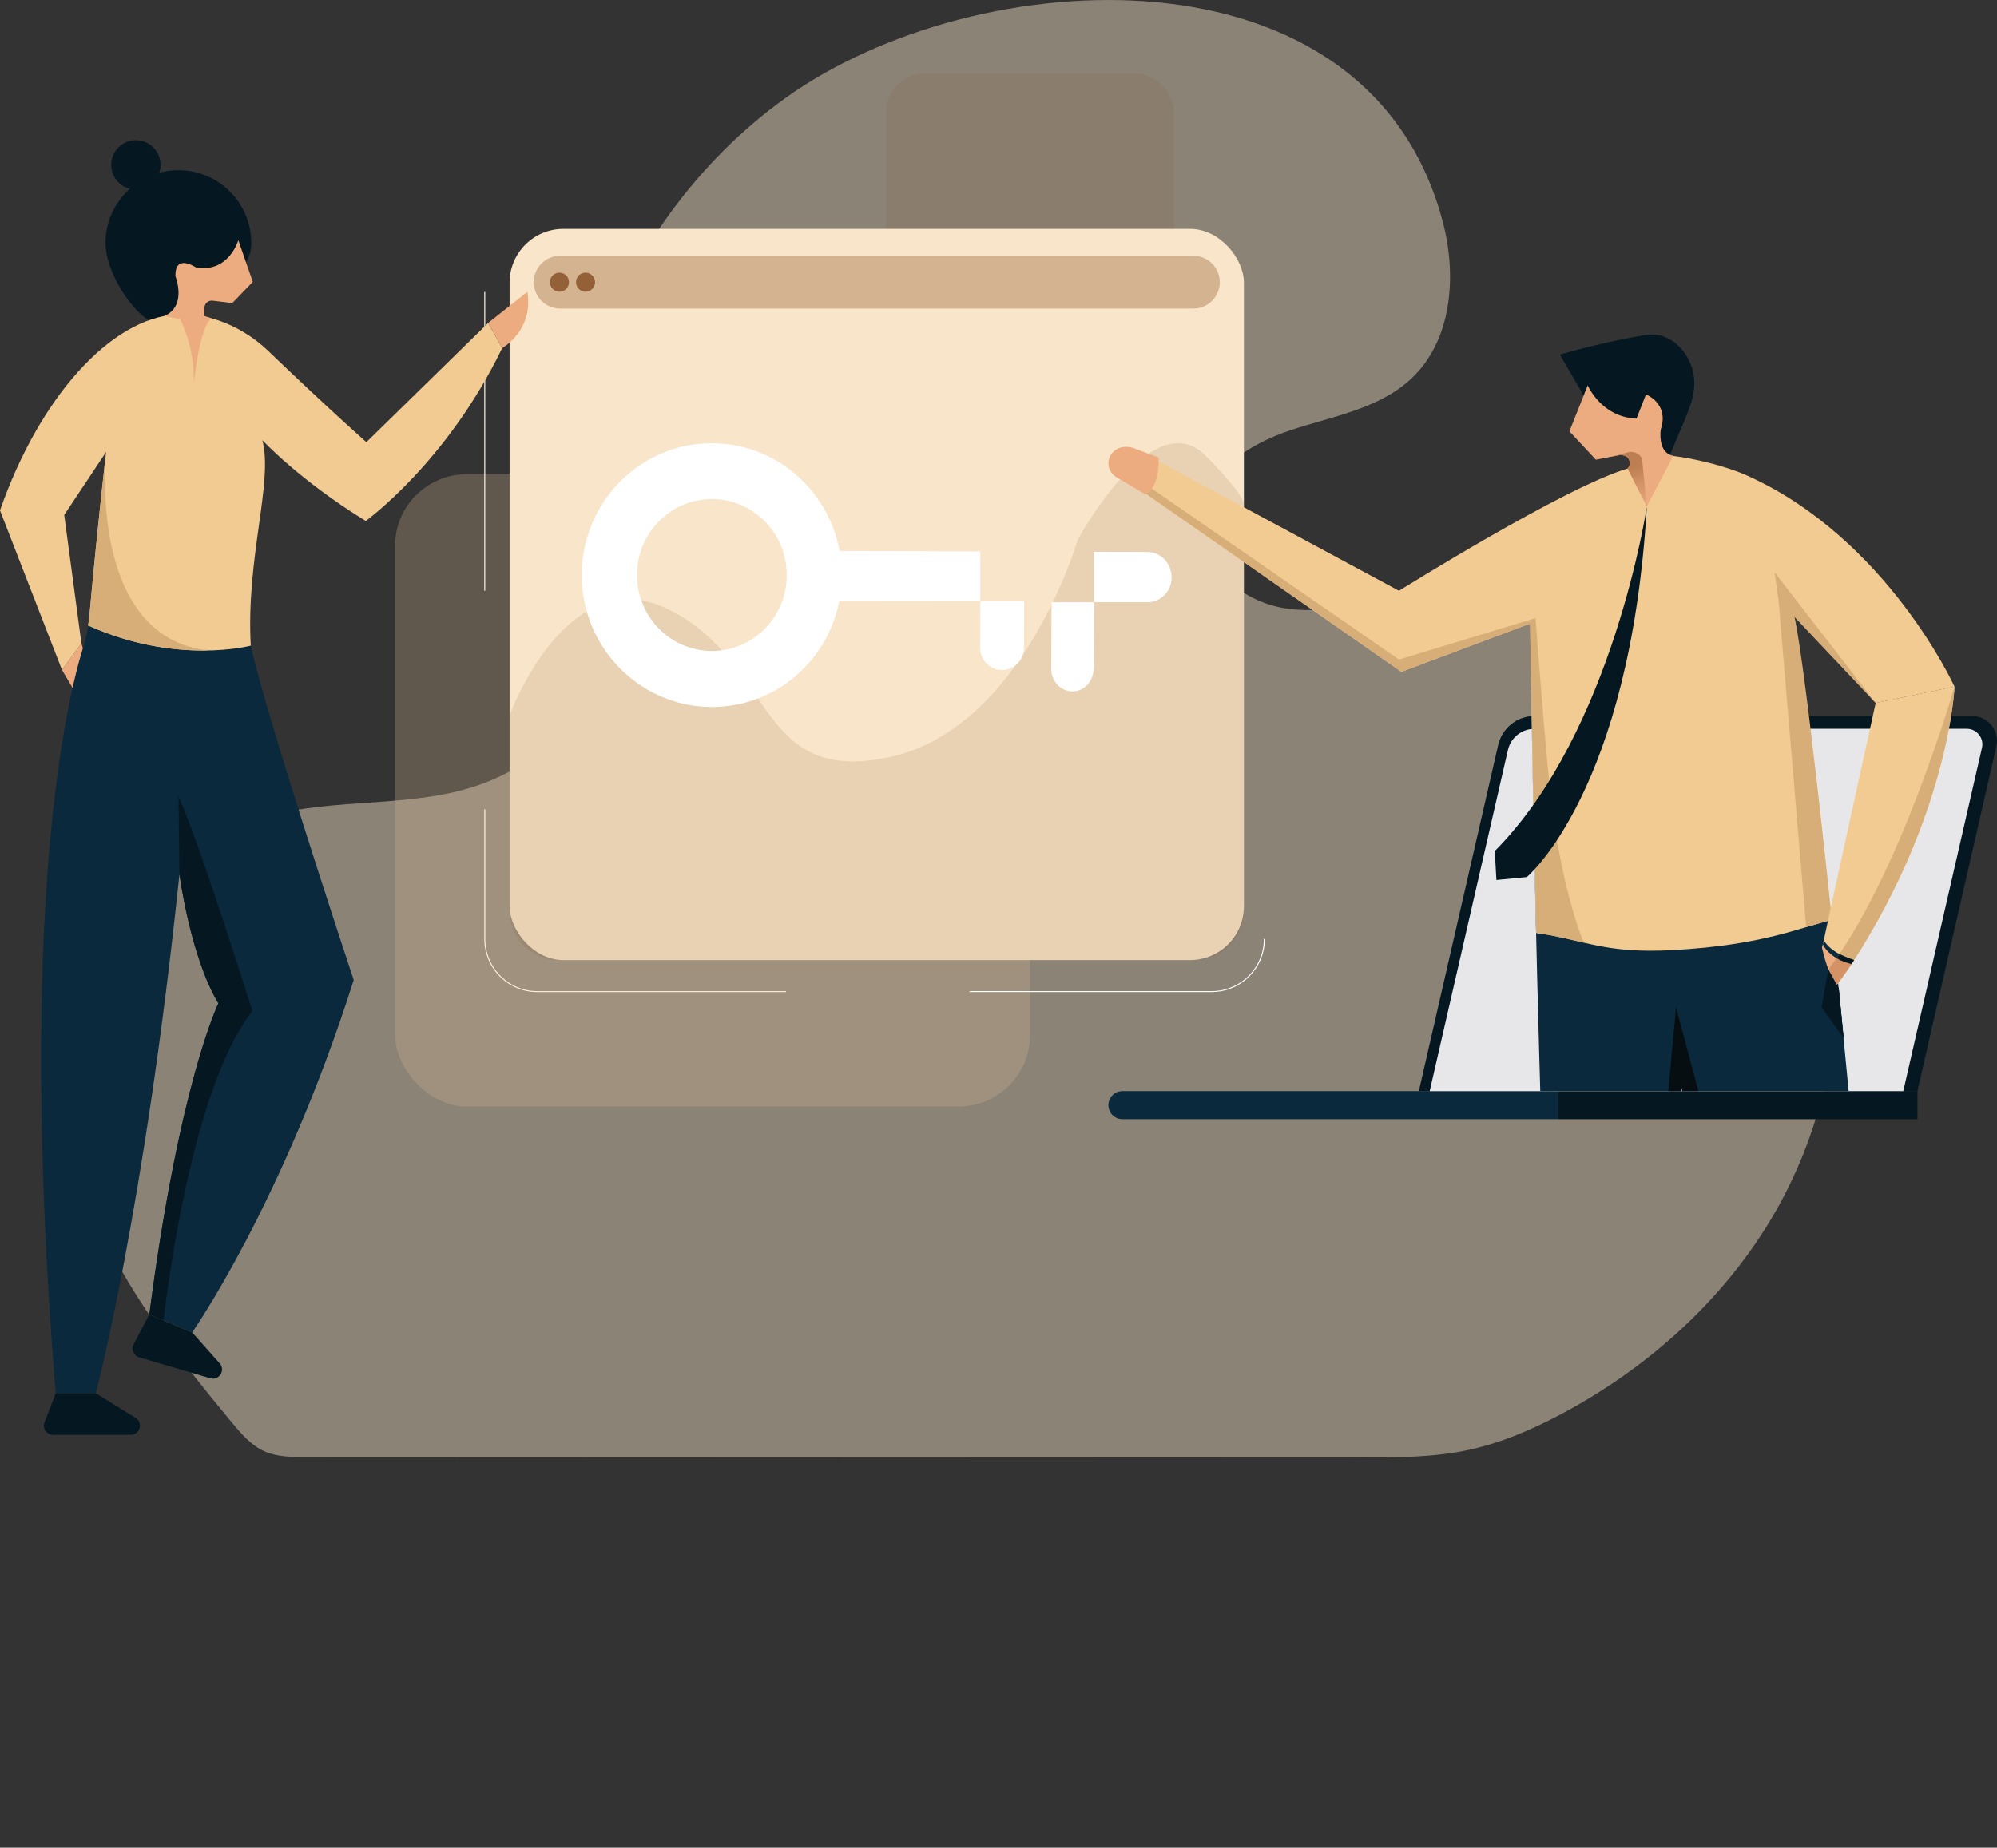 <?xml version="1.0" encoding="UTF-8"?><svg id="Livello_2" xmlns="http://www.w3.org/2000/svg" xmlns:xlink="http://www.w3.org/1999/xlink" viewBox="0 0 408.58 378.12"><rect x="0" y="0" width="408.58" height="378.12" fill="#333333" stroke="none"/><defs><style>.cls-1{clip-path:url(#clippath);}.cls-2{fill:none;}.cls-2,.cls-3,.cls-4,.cls-5,.cls-6,.cls-7,.cls-8,.cls-9,.cls-10,.cls-11,.cls-12,.cls-13,.cls-14,.cls-15,.cls-16,.cls-17,.cls-18,.cls-19,.cls-20{stroke-width:0px;}.cls-21{opacity:.12;}.cls-3{fill:url(#linear-gradient);}.cls-4{opacity:.13;}.cls-4,.cls-13{fill:#7d4e24;}.cls-22{opacity:.28;}.cls-23{opacity:.45;}.cls-5{fill:url(#linear-gradient-4);}.cls-6{fill:url(#linear-gradient-2);}.cls-7{fill:url(#linear-gradient-3);}.cls-8{fill:#f9e5c9;}.cls-9{fill:#0a293c;}.cls-10{fill:#d39366;}.cls-11{fill:#d3b390;}.cls-12{fill:#d8ae78;}.cls-14{fill:#936037;}.cls-15{fill:#edac80;}.cls-16{fill:#f2cb93;}.cls-17{fill:#fff;}.cls-18{fill:#fbf0e0;}.cls-19{fill:#e7e7ea;}.cls-20{fill:#051821;}</style><clipPath id="clippath"><rect class="cls-2" x="216.83" y="65.47" width="189.86" height="157.81"/></clipPath><linearGradient id="linear-gradient" x1="-1861.81" y1="376.6" x2="-1861.81" y2="268.49" gradientTransform="translate(-1505.42) rotate(-180) scale(1 -1)" gradientUnits="userSpaceOnUse"><stop offset="0" stop-color="#0a293c"/><stop offset=".3" stop-color="#092435"/><stop offset=".71" stop-color="#071822"/><stop offset="1" stop-color="#060e12"/></linearGradient><linearGradient id="linear-gradient-2" x1="-1841.83" y1="105.73" x2="-1838.87" y2="95.85" gradientTransform="translate(-1505.42) rotate(-180) scale(1 -1)" gradientUnits="userSpaceOnUse"><stop offset="0" stop-color="#edac80"/><stop offset=".27" stop-color="#e6a579"/><stop offset=".65" stop-color="#d39367"/><stop offset="1" stop-color="#bd7e52"/></linearGradient><linearGradient id="linear-gradient-3" x1="-1835.29" y1="383.01" x2="-1837.01" y2="362.55" xlink:href="#linear-gradient-2"/><linearGradient id="linear-gradient-4" x1="-1888.7" y1="381.88" x2="-1886.53" y2="366.86" xlink:href="#linear-gradient-2"/></defs><g id="Livello_1-2"><g class="cls-23"><path class="cls-8" d="m317.05,114.72c-.39-.05-.79-.1-1.19-.14-9.15-.9-18.13,2.41-26.79,5.48-8.67,3.07-17.87,5.99-26.91,4.29-9.04-1.7-17.57-9.67-16.59-18.81.96-8.96,10.01-14.71,18.57-17.54,8.56-2.82,18.05-4.36,24.62-10.53,8.3-7.79,9.34-20.86,6.48-31.88-15.12-58.19-95.43-53.55-134.47-25.58-18.09,12.96-31.64,31.85-38.88,52.83-3.68,10.66-5.75,21.9-5.95,33.18-.21,11.68,5.14,25.88,1.63,36.98-3.39,10.73-14.69,17.05-25.7,19.34-11.01,2.29-22.48,1.61-33.5,3.83-17.71,3.57-34.06,15.35-41.15,31.97-6.74,15.8-4.72,34.27,1.87,50.13,6.59,15.86,17.37,29.58,28.33,42.81,1.9,2.29,3.9,4.64,6.6,5.88,2.6,1.19,5.56,1.21,8.42,1.21,72.02.03,144.04.06,216.05.09,7.43,0,14.93,0,22.19-1.59,6.44-1.41,12.55-4.03,18.38-7.1,18.61-9.81,34.82-24.57,44.97-43,10.87-19.74,14.42-43.41,9.83-65.47-4.59-22.06-17.28-42.35-35.12-56.12-6.41-4.95-13.72-9.16-21.71-10.27Z"/></g><g class="cls-21"><rect class="cls-13" x="181.28" y="15.04" width="58.93" height="58.69" rx="7.92" ry="7.92"/></g><g class="cls-22"><rect class="cls-11" x="80.82" y="97.04" width="129.93" height="129.4" rx="14.67" ry="14.67"/></g><rect class="cls-8" x="104.26" y="46.84" width="150.24" height="149.63" rx="11" ry="11"/><path class="cls-11" d="m244.15,63.15H114.6c-2.98,0-5.4-2.42-5.4-5.4h0c0-2.98,2.42-5.4,5.4-5.4h129.56c2.98,0,5.4,2.42,5.4,5.4h0c0,2.98-2.42,5.4-5.4,5.4Z"/><path class="cls-14" d="m116.41,57.75c0,1.08-.87,1.95-1.95,1.95s-1.95-.87-1.95-1.95.87-1.95,1.95-1.95,1.95.87,1.95,1.95Z"/><path class="cls-14" d="m121.75,57.75c0,1.08-.87,1.95-1.95,1.95s-1.95-.87-1.95-1.95.87-1.95,1.95-1.95,1.95.87,1.95,1.95Z"/><path class="cls-4" d="m104.26,146.39s11.78-32.5,33.07-21.41c21.3,11.09,17.45,35.82,44.72,29.95s38.46-44.49,38.46-44.49c0,0,15.23-28.2,26.13-17.2,8.53,8.61,7.85,10.05,7.85,10.05v83.18c0,5.52-4.48,10-10,10H114.26c-5.52,0-10-4.48-10-10v-40.08Z"/><path class="cls-9" d="m318.84,229.03h-89.2c-1.59,0-2.87-1.29-2.87-2.87h0c0-1.59,1.29-2.87,2.87-2.87h89.2v5.75Z"/><rect class="cls-20" x="318.84" y="223.29" width="73.46" height="5.75"/><path class="cls-20" d="m392.3,223.29h-102.01l16.23-70.82c.8-3.48,3.89-5.95,7.46-5.95h89.49c3.28,0,5.72,3.05,4.98,6.25l-16.15,70.51Z"/><path class="cls-19" d="m389.4,223.29h-96.89l16.01-69.81c.58-2.54,2.84-4.34,5.45-4.34h88.44c2.04,0,3.55,1.9,3.1,3.89l-16.11,70.27Z"/><g class="cls-1"><path class="cls-9" d="m314.32,190.9c27.07,3.98,50.36-.25,60.46-2.68,5.02,48.9,10.23,109.67,13.05,143.57.68,8.2,1.91,25.79,2.95,40.98.4,5.82-7.8,7.5-9.71,1.99-17.32-50.14-37.12-152.64-37.12-152.64,1.01,67.39-5.84,122.04-11.66,151.95-1.12,5.75-9.49,5.24-9.89-.6-1.25-18.3-2.65-43.28-3.08-50.15-3.95-63.28-5.73-159.73-6.26-195,.21,13.84.61,35.23,1.26,62.59Z"/><path class="cls-16" d="m233.77,100.56c-3.85-1.56-2.46-7.32,2.68-6.48l49.78,26.82s34.02-21.29,46.76-25.01c2.29-.67,3.29-2.27,5.43-2.43,2.12-.16,1.8-.4,3.93-.15,4.04.47,10.61,1.98,15.17,4.04,28.57,12.86,42.37,43.17,42.37,43.17l-16.13,3.35-17.04-19.28c2.29,12.78,5.15,35.17,8.07,63.64-6.31,1.52-13.97,5.17-32.37,6.19-14.22.79-17.94-2.02-28.09-3.51-1.04-43.79-1.26-63.3-1.26-63.3l-26.36,9.88-52.93-36.92Z"/><path class="cls-12" d="m366.72,124.58l-2.84-1.77,5.65,66.92,5.26-1.5s-5.94-57.78-8.07-63.64Z"/><path class="cls-20" d="m324.02,80.96l-4.87-8.38s7.87-2.43,17.56-4.03c5.78-.96,10.48,5.05,9.9,10.88-.37,3.7-2.13,6.73-5.07,14.01l-9.59-3.09-7.93-9.39Z"/><path class="cls-15" d="m332.99,95.88h0c.84-.85.48-2.32-.67-2.64-.39-.11-.81-.13-1.23-.05l-4.58.88-5.41-5.8,3.74-9.41s2.76,6.51,9.98,6.81l1.94-4.95s4.8,1.81,3.03,7.16c0,0-.76,4.76,2.56,5.4l-5.42,10.35-3.95-7.76Z"/><path class="cls-15" d="m389.89,359.83c.3,4.33.6,8.73.89,12.94.4,5.82-7.8,7.5-9.71,1.99-1.62-4.7-3.27-9.85-4.91-15.34l13.73.41Z"/><path class="cls-15" d="m322.4,373.46c-.34-4.91-.68-10.3-1.02-15.7l13.7.41c-.93,5.87-1.87,11.19-2.78,15.89-1.12,5.75-9.49,5.24-9.89-.6Z"/><path class="cls-3" d="m335.08,358.18l-6.23-.19,14.06-151.86,41.03,153.52-7.78-.24c-15.94-53.1-32.21-137.31-32.21-137.31.85,56.81-3.88,104.55-8.87,136.07Z"/><polygon class="cls-12" points="363.87 122.8 363.07 117.11 383.76 143.85 363.87 122.8"/><path class="cls-6" d="m329.66,93.47h0l1.43-.28c.42-.08.84-.06,1.23.05,1.15.32,1.51,1.79.67,2.64l3.95,7.76-.99-9.8c-.53-1.05-1.72-1.58-2.86-1.28l-3.43.91Z"/><path class="cls-7" d="m327.39,378.11c2.18,0,4.37-1.3,4.91-4.04.91-4.7,1.85-10.01,2.78-15.89l-6.23-.19-1.46,20.11Z"/><path class="cls-5" d="m376.16,359.42c1.65,5.49,3.29,10.64,4.91,15.34.85,2.46,2.95,3.48,4.99,3.34l-2.12-18.45-7.78-.23Z"/><path class="cls-16" d="m383.76,143.85s-11.3,51.31-11.83,54.33l-.25,1.42c-.76,4,2.13,4.57,3.47,2.75,0,0,2.17-2.74,3.84-5.32,19.85-30.69,20.91-56.53,20.91-56.53l-16.13,3.35Z"/><path class="cls-12" d="m314.17,126.48l-27.94,8.49-54.64-37.8c-.12,1.34.56,2.73,2.18,3.39l52.93,36.92,26.36-9.88s.22,19.51,1.26,63.3c3.86.57,6.79,1.33,9.72,2.01,0,0-4.2-9.57-6.55-28.18-1.19-9.44-3.32-38.24-3.32-38.24Z"/><path class="cls-12" d="m375.15,202.36c-1.1,1.49-3.21,1.34-3.53-.94,15.99-18.13,28.27-60.91,28.27-60.91,0,0-1.06,25.84-20.91,56.53-1.67,2.58-3.84,5.32-3.84,5.32Z"/><path class="cls-15" d="m371.92,198.18c.09-.49.47-2.3,1.04-4.95,0,0,1.11,2.9,5.86,4.06-1.64,2.5-3.67,5.07-3.67,5.07-1.35,1.82-4.24,1.25-3.47-2.75l.25-1.42Z"/><path class="cls-10" d="m374.42,203c-.12.07-.24.14-.37.19-.1.04-.19.06-.29.08-.09.02-.18.03-.27.03-.13,0-.26.01-.38-.01-.02,0-.05-.01-.07-.02-.68-.15-1.27-.75-1.42-1.87,1.41-1.6,2.79-3.4,4.14-5.34.8.47,1.79.91,3.06,1.22,0,0,0,0,0,0-1.64,2.5-3.66,5.06-3.66,5.06-.15.21-.33.38-.52.52-.07.05-.14.09-.2.13Z"/><path class="cls-9" d="m371.95,189.12s1.02,9.47,4.25,13.07l1,10.2-7.86-10.91,2.62-12.37Z"/><polygon class="cls-20" points="374.08 198.4 372.68 206.13 377.19 212.4 376.19 202.19 374.08 198.4"/><path class="cls-9" d="m373.14,192.41s.99,1.78,3.21,2.82l-.59.85s-2.15-1.22-2.8-2.84l.18-.82Z"/><path class="cls-20" d="m376.35,195.23s1.48.72,3.01,1.23l-.54.83s-2.01-.49-3.06-1.22l.59-.85Z"/><path class="cls-20" d="m336.94,103.65s-6.89,46.13-31.11,70.51l.33,5.93,6.22-.6s21.14-17.56,24.56-75.84Z"/><path class="cls-15" d="m234.3,101.15c2.81-1.29,2.79-6.3,2.75-7.52l-4.66-1.76c-4.84-1.97-7.49,3.35-4.07,5.74l5.99,3.54h0Z"/></g><path class="cls-18" d="m99.18,120.91c-.05,0-.1-.04-.1-.1v-60.99c0-.05.04-.1.1-.1s.1.04.1.1v60.99c0,.05-.04.1-.1.1Z"/><path class="cls-18" d="m160.73,203.02h-50.81c-5.97,0-10.83-4.86-10.83-10.83v-26.49c0-.05.04-.1.1-.1s.1.04.1.1v26.49c0,5.87,4.77,10.64,10.64,10.64h50.81c.05,0,.1.04.1.1s-.04.1-.1.1Z"/><path class="cls-17" d="m247.93,203.02h-49.47c-.05,0-.1-.04-.1-.1s.04-.1.1-.1h49.47c5.87,0,10.64-4.77,10.64-10.64,0-.05.04-.1.1-.1s.1.04.1.1c0,5.97-4.86,10.83-10.83,10.83Z"/><path class="cls-17" d="m215.15,123.24h8.68l-.05,13.28c0,2.95-1.96,4.98-4.36,4.97-2.4,0-4.33-2.05-4.33-4.57l.05-13.69Zm19.62-10.28c2.74.01,4.95,2.34,4.94,5.21,0,2.86-2.24,5.08-4.98,5.07h-10.9v-10.32l10.94.04Zm-34.19,10.01h8.96l-.04,9.62c0,2.51-2.02,4.54-4.5,4.53-2.47,0-4.47-2.05-4.46-4.56l.03-9.6-28.84-.03c-2.38,12.47-13.22,21.8-26.19,21.75-14.67-.06-26.57-12.21-26.51-27.09.03-7.21,2.82-13.98,7.86-19.06,5.05-5.08,11.74-7.86,18.84-7.83,12.97.05,23.76,9.56,26.05,22.04l28.79.11v10.13Zm-39.63-4.66c-.02-.19-.03-.38-.03-.57,0-.19.01-.38.04-.57-.27-8.31-6.99-15-15.25-15.04-4.09-.01-7.95,1.59-10.85,4.51-2.9,2.93-4.51,6.82-4.53,10.98-.03,8.57,6.82,15.57,15.27,15.6,8.26.03,15.03-6.61,15.36-14.92"/><polygon class="cls-15" points="12.68 137.1 17.01 144.39 18.61 138.31 16.66 131.66 12.68 137.1"/><path class="cls-20" d="m21.59,49.74c0,8.23,10.77,22.03,14.91,14.91,5.08-8.75,14.91-6.67,14.91-14.91,0-8.23-6.67-14.91-14.91-14.91-8.23,0-14.91,6.67-14.91,14.91Z"/><circle class="cls-20" cx="27.8" cy="33.74" r="5.05"/><path class="cls-9" d="m18.25,126.43c.05-.6.11-1.19.16-1.78l32.58,2.66c-.11.63-.18.97-.18.97-1.09,4.24,21.56,72.27,21.56,72.27-14.51,45.72-33.06,72.13-33.06,72.13l-8.76-3.7c6.16-47.5,14.13-63.64,14.13-63.64-5.75-9.58-7.97-26.42-7.97-26.42-7.12,68.6-17.11,106.22-17.11,106.22h-8.21c-8.07-99.96,2.44-142.55,5.68-152.85.6-1.91,1-3.86,1.18-5.85Z"/><path class="cls-16" d="m36.14,64.35c7.02-.41,13.94,2.86,18.7,7.43,12.73,12.22,20.12,18.7,20.12,18.7l24.92-24.39,2.87,5.13c-11.29,23.41-27.92,35.39-27.92,35.39-13.55-8.32-21.15-16.53-21.15-16.53,2.26,8.64-3.39,24.12-2.37,42.05,0,0-15.1,4.05-33.26-4.12l-.04.02c.08-.54.19-1.07.24-1.61,1.63-18.18,3.45-33.91,3.45-33.91l-8.56,12.86,3.52,26.29-3.98,5.43L0,104.45c8.01-23,22.58-39.32,36.14-40.11Z"/><path class="cls-20" d="m19.61,285.13l8.13,5.02c1.61.99.91,3.47-.98,3.47h-15.91c-1.32,0-2.22-1.32-1.75-2.55l2.3-5.93h8.21Z"/><path class="cls-20" d="m39.32,272.67l5.63,6.33c1.25,1.41-.12,3.58-1.93,3.05l-14.55-4.28c-1.14-.33-1.68-1.62-1.13-2.67l3.21-6.12,8.76,3.7Z"/><path class="cls-15" d="m102.76,71.22s6.47-3.59,5.13-11.5l-8.01,6.36,2.87,5.13Z"/><path class="cls-15" d="m36.84,65.31l-3.21-.65c4.7-2.03,2.27-8.12,2.27-8.12-.14-4.79,4.24-1.78,4.24-1.78,6.71,1.1,8.62-5.61,8.62-5.61l2.96,8.53-4.19,4.34-4.02-.49c-.86-.11-1.63.54-1.68,1.4l-.1,1.71,1.61.51c-2.56,1.56-3.7,13.53-3.7,13.53.25-6.51-1.92-11.62-2.79-13.37Z"/><path class="cls-12" d="m42.61,133.11c-6.12.12-14.88-.75-24.55-5.1l-.04.02c.08-.54.19-1.07.24-1.61,1.63-18.18,3.45-33.91,3.45-33.91,0,0-4,37.83,20.91,40.6Z"/><path class="cls-20" d="m36.72,178.91l-.22-15.99c4.46,9.91,15.14,43.98,15.14,43.98-13.24,16.84-18.16,63.31-18.16,63.31l-2.92-1.23c6.16-47.5,14.13-63.64,14.13-63.64-5.75-9.58-7.97-26.42-7.97-26.42Z"/></g></svg>